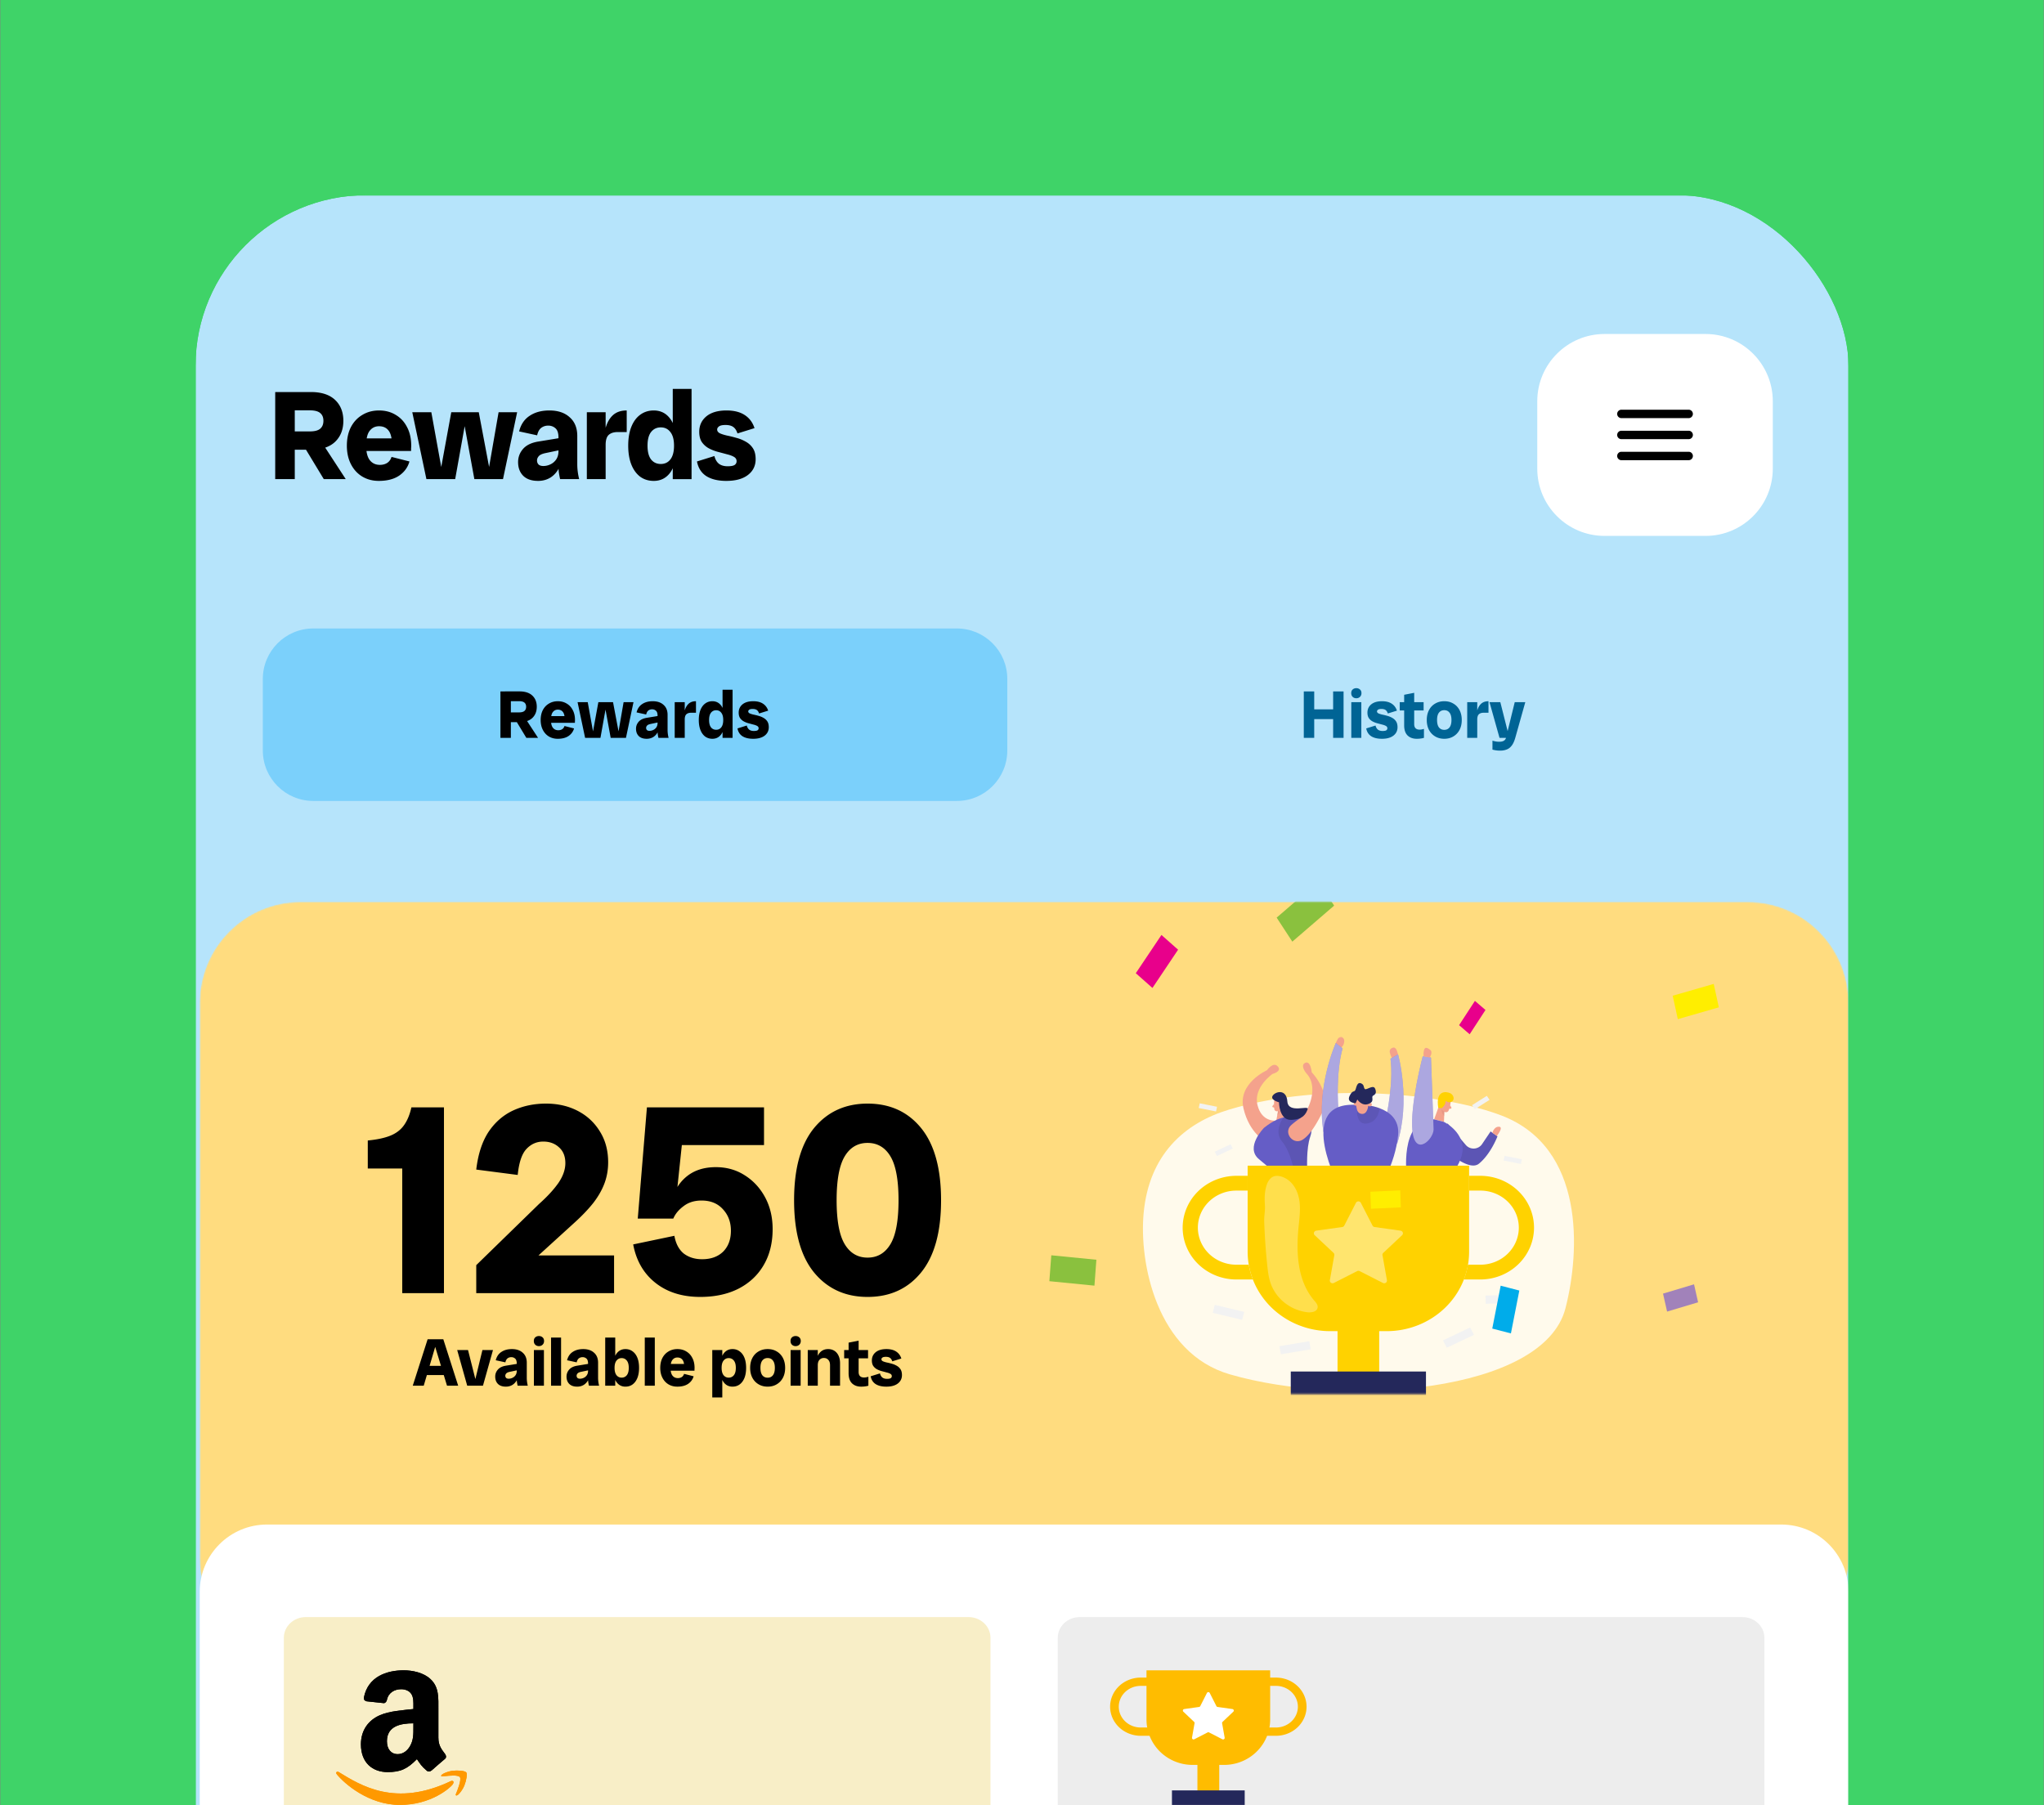 <svg xmlns="http://www.w3.org/2000/svg" width="1294" height="1143" fill="none"><rect width="100%" height="100%" fill="#808080" stroke="none"/><g clip-path="url(#a)"><path fill="#3FD368" d="M.213 0h1293.6v1143H.213z"/><g clip-path="url(#b)"><mask id="c" width="1048" height="2270" x="123" y="123" maskUnits="userSpaceOnUse" style="mask-type:luminance"><path fill="#fff" d="M1170.24 123.568H123.78V2392.99h1046.46V123.568Z"/></mask><g mask="url(#c)"><path fill="#B6E4FB" d="M1170.24 123.568H123.78V2392.99h1046.46V123.568Z"/><path fill="#7BD0FB" d="M605.739 397.922H198.338c-17.648 0-31.954 14.311-31.954 31.964v45.282c0 17.653 14.306 31.963 31.954 31.963h407.401c17.647 0 31.953-14.31 31.953-31.963v-45.282c0-17.653-14.306-31.964-31.953-31.964Z"/><path fill="#000" d="M319.706 457.247v-6.18h8.776c1.619 0 2.784-.298 3.494-.895.738-.626 1.108-1.521 1.108-2.685 0-1.164-.37-2.046-1.108-2.642-.71-.597-1.875-.895-3.494-.895h-8.776v-6.18h9.16c3.55 0 6.263.882 8.137 2.643 1.875 1.76 2.812 4.12 2.812 7.074 0 2.954-.937 5.327-2.812 7.117-1.874 1.761-4.587 2.643-8.137 2.643h-9.16Zm-2.897 9.93V437.77h6.603v29.407h-6.603Zm16.402 0-7.711-12.743h6.817l8.308 12.743h-7.414Zm19.847.596c-2.102 0-3.977-.498-5.624-1.491-1.619-.994-2.883-2.387-3.792-4.177-.909-1.79-1.363-3.865-1.363-6.222 0-2.387.454-4.475 1.363-6.265.938-1.79 2.23-3.167 3.877-4.134 1.648-.993 3.522-1.492 5.624-1.492 2.13 0 4.005.499 5.624 1.492 1.647.967 2.925 2.344 3.834 4.134.938 1.761 1.406 3.849 1.406 6.265 0 .312-.014.61-.042.895v.895h-18.15v-4.262h13.463l-1.747 2.472c0-2.387-.383-4.078-1.15-5.072-.739-.993-1.818-1.491-3.238-1.491-1.306 0-2.357.511-3.152 1.534-.796.994-1.193 2.672-1.193 5.029 0 2.216.411 3.849 1.235 4.901.824 1.052 1.96 1.577 3.408 1.577.938 0 1.747-.213 2.429-.639.71-.456 1.207-1.138 1.491-2.046l6.05 1.534c-.54 1.961-1.69 3.551-3.451 4.773-1.761 1.194-4.062 1.79-6.902 1.79Zm17.357-.596-4.771-22.588h6.433l4.09 22.588h-5.752Zm4.261 0 4.132-22.588h5.368l-4.047 22.588h-5.453Zm11.929 0-4.133-22.588h5.624l4.261 22.588h-5.752Zm4.26 0 3.92-22.588h6.263l-4.772 22.588h-5.411Zm25.97 0a29.655 29.655 0 0 1-.426-2.259 20.518 20.518 0 0 1-.128-2.259v-9.546c0-1.479-.34-2.515-1.022-3.111-.682-.597-1.491-.895-2.429-.895-.908 0-1.704.255-2.385.767-.653.511-1.108 1.35-1.364 2.514l-6.092-1.321c.596-2.357 1.789-4.121 3.579-5.285 1.789-1.193 4.004-1.79 6.646-1.79 2.897 0 5.184.768 6.859 2.302 1.704 1.505 2.556 3.609 2.556 6.307v9.547c0 1.675.213 3.353.639 5.029h-6.433Zm-7.413.596c-2.215 0-3.903-.583-5.07-1.747-1.134-1.164-1.704-2.698-1.704-4.603 0-1.675.554-3.153 1.662-4.432 1.137-1.308 2.883-2.144 5.24-2.514l8.563-1.407v4.006l-6.262 1.321c-1.079.227-1.816.568-2.216 1.023-.397.456-.596.938-.596 1.449 0 .541.17.994.511 1.364.37.341.911.511 1.619.511a5.41 5.41 0 0 0 2.386-.554 4.827 4.827 0 0 0 1.96-1.662c.511-.767.766-1.691.766-2.77h1.449c0 2.046-.368 3.822-1.108 5.327-.708 1.505-1.688 2.672-2.939 3.495-1.249.797-2.669 1.193-4.261 1.193Zm17.715-.596v-22.588h6.348v22.588h-6.348Zm5.496-10.143c0-2.643.256-4.931.767-6.862.512-1.96 1.35-3.481 2.514-4.56 1.164-1.079 2.727-1.62 4.686-1.62v7.288h-3.025c-1.307 0-2.313.312-3.024.938-.711.626-1.066 1.76-1.066 3.409l-.852 1.407Zm18.36 10.739c-1.733 0-3.254-.468-4.559-1.406-1.278-.967-2.274-2.331-2.982-4.091-.711-1.79-1.065-3.921-1.065-6.393 0-2.501.354-4.632 1.065-6.393.708-1.76 1.704-3.111 2.982-4.049 1.305-.966 2.826-1.449 4.559-1.449 2.271 0 4.09.882 5.453 2.643 1.39 1.76 2.088 4.291 2.088 7.586v3.324c0 3.268-.698 5.796-2.088 7.586-1.363 1.761-3.182 2.642-5.453 2.642Zm2.386-5.71c1.363 0 2.442-.512 3.238-1.535.823-1.052 1.235-2.599 1.235-4.645 0-2.046-.412-3.58-1.235-4.603-.796-1.052-1.875-1.577-3.238-1.577s-2.458.525-3.281 1.577c-.796 1.023-1.193 2.557-1.193 4.603s.397 3.593 1.193 4.645c.823 1.023 1.918 1.535 3.281 1.535Zm4.047 5.114v-5.924l.81-5.37-.81-5.029v-14.149h6.348v30.472h-6.348Zm19.38.596c-2.812 0-5.07-.54-6.774-1.619-1.675-1.079-2.727-2.728-3.153-4.944l5.879-1.832c.315 1.193.839 2.075 1.577 2.642.74.541 1.704.81 2.897.81 1.108 0 1.89-.142 2.343-.427.455-.311.682-.737.682-1.278 0-.653-.312-1.151-.938-1.492-.596-.341-1.376-.626-2.343-.852-.937-.256-1.944-.525-3.025-.81a14.416 14.416 0 0 1-3.067-1.193 6.887 6.887 0 0 1-2.343-2.088c-.597-.882-.895-2.046-.895-3.495 0-2.131.796-3.865 2.386-5.2 1.619-1.334 3.893-2.003 6.816-2.003 2.53 0 4.575.512 6.135 1.535 1.593 1.023 2.7 2.501 3.324 4.432l-5.752 1.79c-.312-.994-.78-1.718-1.406-2.174-.623-.455-1.504-.681-2.641-.681-1.023 0-1.747.157-2.173.468-.426.312-.639.669-.639 1.066 0 .54.314.967.937 1.278.626.285 1.435.541 2.428.767.996.2 2.032.456 3.111.768 1.107.285 2.159.711 3.152 1.278a6.727 6.727 0 0 1 2.429 2.216c.625.938.937 2.174.937 3.708 0 2.216-.865 3.993-2.599 5.327-1.731 1.335-4.159 2.003-7.285 2.003Z"/><path fill="#006495" d="M843.971 467.177V437.77h6.603v29.407h-6.603Zm-18.576 0V437.77h6.604v29.407h-6.604Zm2.897-11.848v-6.18h19.385v6.18h-19.385Zm27.176 11.848v-22.588h6.348v22.588h-6.348Zm3.196-25.06c-.938 0-1.72-.298-2.344-.895-.596-.596-.894-1.377-.894-2.344 0-.993.298-1.76.894-2.301.624-.567 1.406-.852 2.344-.852.908 0 1.675.285 2.3.852.623.541.938 1.308.938 2.301 0 .967-.315 1.748-.938 2.344-.625.597-1.392.895-2.3.895Zm16.184 25.656c-2.812 0-5.07-.54-6.774-1.619-1.678-1.079-2.727-2.728-3.153-4.944l5.88-1.832c.311 1.193.836 2.075 1.576 2.642.737.541 1.704.81 2.897.81 1.108 0 1.888-.141 2.343-.426.453-.312.682-.738.682-1.279 0-.653-.314-1.151-.937-1.492-.597-.341-1.38-.626-2.344-.852-.937-.256-1.946-.525-3.025-.81a14.313 14.313 0 0 1-3.067-1.193 6.869 6.869 0 0 1-2.343-2.088c-.597-.882-.895-2.046-.895-3.495 0-2.131.794-3.865 2.386-5.2 1.619-1.334 3.89-2.003 6.817-2.003 2.526 0 4.572.512 6.135 1.535 1.589 1.023 2.697 2.501 3.323 4.432l-5.752 1.79c-.314-.994-.783-1.718-1.406-2.174-.626-.455-1.507-.681-2.641-.681-1.023 0-1.747.157-2.173.468-.426.312-.639.669-.639 1.066 0 .541.311.967.937 1.278.623.285 1.433.541 2.429.767.993.2 2.029.456 3.11.768 1.107.285 2.156.711 3.152 1.278a6.768 6.768 0 0 1 2.429 2.216c.623.938.937 2.174.937 3.708 0 2.216-.868 3.993-2.599 5.327-1.733 1.335-4.162 2.003-7.285 2.003Zm22.101 0c-2.471 0-4.431-.711-5.88-2.131-1.419-1.419-2.13-3.55-2.13-6.392v-19.349l6.348-1.236v19.86c0 1.138.298 2.003.895 2.6.596.567 1.435.852 2.514.852a7.13 7.13 0 0 0 1.406-.128l1.363-.34v5.668c-.653.2-1.35.341-2.088.426-.711.114-1.52.17-2.428.17Zm-10.822-17.942v-5.242h15.125v5.242h-15.125Zm28.196 17.942c-2.157 0-4.074-.498-5.751-1.491-1.675-.994-2.983-2.374-3.92-4.134-.937-1.79-1.406-3.878-1.406-6.265 0-2.387.469-4.475 1.406-6.265.937-1.79 2.245-3.167 3.92-4.134 1.677-.993 3.594-1.492 5.751-1.492 2.189 0 4.106.499 5.752 1.492 1.677.967 2.982 2.344 3.919 4.134.938 1.79 1.406 3.878 1.406 6.265 0 2.387-.468 4.475-1.406 6.265-.937 1.76-2.242 3.14-3.919 4.134-1.646.993-3.563 1.491-5.752 1.491Zm0-5.668c1.422 0 2.53-.511 3.323-1.534.826-1.052 1.236-2.613 1.236-4.688 0-2.075-.41-3.623-1.236-4.645-.793-1.053-1.901-1.577-3.323-1.577-1.419 0-2.54.524-3.365 1.577-.794 1.022-1.193 2.57-1.193 4.645 0 2.075.399 3.636 1.193 4.688.825 1.023 1.946 1.534 3.365 1.534Zm14.536 5.072v-22.588h6.348v22.588h-6.348Zm5.496-10.143c0-2.643.256-4.931.767-6.862.511-1.96 1.35-3.481 2.514-4.56 1.163-1.079 2.726-1.62 4.686-1.62v7.288h-3.025c-1.307 0-2.314.312-3.025.938-.711.626-1.065 1.76-1.065 3.409l-.852 1.407Zm15.378 18.24a18.02 18.02 0 0 1-2.557-.17 21.391 21.391 0 0 1-2.343-.469v-5.668c.597.17 1.249.327 1.96.469.708.141 1.462.213 2.258.213 1.305 0 2.301-.213 2.982-.64a2.867 2.867 0 0 0 1.361-1.832l5.541-22.588h6.689l-6.348 22.588c-.626 2.187-1.406 3.865-2.343 5.029-.911 1.164-1.976 1.96-3.196 2.386-1.192.456-2.529.682-4.004.682Zm-.426-8.097-6.348-22.588h6.859l5.709 22.588h-6.22Z"/><mask id="d" width="1045" height="480" x="126" y="571" maskUnits="userSpaceOnUse" style="mask-type:luminance"><path fill="#fff" d="M1106.34 571.059H190.349c-35.294 0-63.906 28.621-63.906 63.927v351.6c0 35.304 28.612 63.924 63.906 63.924h915.991c35.29 0 63.9-28.62 63.9-63.924v-351.6c0-35.306-28.61-63.927-63.9-63.927Z"/></mask><g mask="url(#d)"><path fill="#FFDC7F" d="M1106.34 571.059H190.349c-35.294 0-63.906 28.621-63.906 63.927v351.6c0 35.304 28.612 63.924 63.906 63.924h915.991c35.29 0 63.9-28.62 63.9-63.924v-351.6c0-35.306-28.61-63.927-63.9-63.927Z"/><path fill="#000" d="M254.648 818.777v-88.646l5.794-28.98h20.621v117.626h-26.415Zm-21.813-78.929v-17.729c5.908-.568 10.679-1.59 14.315-3.069 3.635-1.478 6.476-3.636 8.521-6.478 2.158-2.954 3.749-6.763 4.771-11.421l3.749 38.697h-31.356Zm98.492 63.757-29.822-2.557 39.707-38.698c5.226-4.658 9.316-9.091 12.27-13.296 2.953-4.318 4.43-8.524 4.43-12.615 0-4.318-1.363-7.672-4.09-10.058-2.613-2.387-5.907-3.58-9.884-3.58-4.203 0-7.782 1.59-10.736 4.773-2.84 3.068-4.658 8.524-5.453 16.365l-26.244-3.409c1.136-9.661 3.692-17.559 7.668-23.696 4.09-6.137 9.26-10.684 15.508-13.638 6.362-2.954 13.349-4.432 20.961-4.432 7.499 0 14.202 1.534 20.11 4.603 5.907 3.068 10.565 7.386 13.974 12.956 3.522 5.569 5.283 12.103 5.283 19.604 0 4.773-.796 9.262-2.386 13.467-1.591 4.206-3.976 8.354-7.158 12.445-3.181 3.977-7.157 8.127-11.929 12.444l-32.209 29.322Zm-29.822 15.172v-17.729l12.099-6.137h75.154v23.866h-87.253Zm141.785 2.386c-11.362 0-20.791-2.953-28.289-8.864-7.499-5.911-12.214-14.035-14.145-24.378l26.074-5.455c.908 5 2.897 8.75 5.964 11.251 3.18 2.387 7.043 3.58 11.589 3.58 5.565 0 9.996-1.59 13.292-4.773 3.294-3.295 4.942-7.727 4.942-13.297 0-5.455-1.704-10.002-5.112-13.638-3.297-3.636-7.784-5.455-13.463-5.455-4.546 0-8.351 1.194-11.418 3.58-3.068 2.272-5.227 4.888-6.476 7.842h-22.495l5.794-70.405h74.131v23.866h-65.099l14.656-15.002-5.453 51.824h-2.897c1.475-7.045 4.657-12.615 9.543-16.706 4.884-4.092 11.133-6.137 18.746-6.137 6.817 0 12.893 1.704 18.234 5.114 5.454 3.409 9.77 8.068 12.952 13.979 3.179 5.91 4.772 12.615 4.772 20.115 0 8.865-1.933 16.536-5.794 23.014-3.75 6.364-9.091 11.307-16.02 14.831-6.816 3.41-14.826 5.114-24.028 5.114Zm105.951 0c-14.089 0-25.392-5.17-33.913-15.513-8.406-10.342-12.611-25.57-12.611-45.686s4.205-35.344 12.611-45.687c8.521-10.343 19.824-15.513 33.913-15.513 14.2 0 25.506 5.17 33.913 15.513 8.406 10.343 12.61 25.571 12.61 45.687 0 20.116-4.204 35.344-12.61 45.686-8.407 10.343-19.713 15.513-33.913 15.513Zm0-24.889c6.249 0 11.077-2.842 14.485-8.523 3.408-5.682 5.113-14.946 5.113-27.787 0-12.842-1.705-22.106-5.113-27.787-3.408-5.682-8.236-8.524-14.485-8.524-6.25 0-11.077 2.842-14.486 8.524-3.408 5.681-5.112 14.945-5.112 27.787 0 12.841 1.704 22.105 5.112 27.787 3.409 5.681 8.236 8.523 14.486 8.523Zm-266.248 81.103-8.947-29.407h6.604l9.415 29.407h-7.072Zm-21.686 0 9.416-29.407h6.22l-8.691 29.407h-6.945Zm6.519-6.734v-5.839h15.678v5.839h-15.678Zm27.96 6.734-6.348-22.588h6.859l5.709 22.588h-6.22Zm4.132 0 5.496-22.588h6.689l-6.348 22.588h-5.837Zm27.778 0a29.173 29.173 0 0 1-.426-2.259 20.518 20.518 0 0 1-.128-2.259v-9.546c0-1.478-.341-2.515-1.022-3.111-.682-.597-1.491-.895-2.429-.895-.909 0-1.704.255-2.386.767-.653.511-1.107 1.35-1.363 2.514l-6.092-1.321c.596-2.357 1.789-4.121 3.578-5.285 1.79-1.193 4.005-1.79 6.647-1.79 2.897 0 5.183.768 6.859 2.302 1.704 1.505 2.556 3.609 2.556 6.307v9.547c0 1.675.213 3.353.639 5.029h-6.433Zm-7.413.596c-2.215 0-3.906-.583-5.07-1.747-1.136-1.164-1.704-2.698-1.704-4.603 0-1.675.554-3.153 1.661-4.432 1.137-1.308 2.883-2.144 5.241-2.514l8.563-1.407v4.006l-6.263 1.322c-1.079.226-1.817.567-2.215 1.022-.398.456-.596.938-.596 1.449 0 .541.17.994.511 1.364.369.341.909.512 1.619.512.823 0 1.619-.184 2.386-.555a4.825 4.825 0 0 0 1.959-1.662c.512-.767.767-1.691.767-2.77h1.449c0 2.046-.37 3.822-1.108 5.327-.71 1.505-1.69 2.672-2.94 3.495-1.249.797-2.67 1.193-4.26 1.193Zm17.715-.596v-22.588h6.348v22.588h-6.348Zm3.195-25.06c-.937 0-1.718-.298-2.343-.895-.596-.596-.895-1.377-.895-2.344 0-.993.299-1.76.895-2.301.625-.567 1.406-.852 2.343-.852.909 0 1.676.285 2.301.852.625.541.937 1.308.937 2.301 0 .967-.312 1.748-.937 2.344-.625.597-1.392.895-2.301.895Zm7.664 25.06v-30.472h6.348v30.472h-6.348Zm23.981 0a29.173 29.173 0 0 1-.426-2.259 20.518 20.518 0 0 1-.128-2.259v-9.546c0-1.478-.341-2.515-1.022-3.111-.682-.597-1.491-.895-2.429-.895-.909 0-1.704.255-2.386.767-.653.511-1.107 1.35-1.363 2.514l-6.092-1.321c.596-2.357 1.789-4.121 3.578-5.285 1.79-1.193 4.005-1.79 6.647-1.79 2.897 0 5.183.768 6.859 2.302 1.704 1.505 2.556 3.609 2.556 6.307v9.547c0 1.675.213 3.353.639 5.029h-6.433Zm-7.413.596c-2.216 0-3.906-.583-5.07-1.747-1.136-1.164-1.704-2.698-1.704-4.603 0-1.675.554-3.153 1.661-4.432 1.137-1.308 2.883-2.144 5.241-2.514l8.563-1.407v4.006l-6.263 1.322c-1.079.226-1.818.567-2.215 1.022-.398.456-.597.938-.597 1.449 0 .541.171.994.512 1.364.369.341.909.512 1.619.512a5.41 5.41 0 0 0 2.385-.555 4.821 4.821 0 0 0 1.96-1.662c.512-.767.767-1.691.767-2.77h1.449c0 2.046-.37 3.822-1.108 5.327-.71 1.505-1.69 2.672-2.94 3.495-1.249.797-2.67 1.193-4.26 1.193Zm30.497 0c-2.245 0-4.063-.881-5.453-2.642-1.393-1.79-2.089-4.318-2.089-7.586v-3.324c0-3.295.696-5.825 2.089-7.586 1.39-1.761 3.208-2.643 5.453-2.643 1.76 0 3.28.483 4.559 1.45 1.304.937 2.314 2.288 3.024 4.048.709 1.761 1.066 3.892 1.066 6.393 0 2.472-.357 4.603-1.066 6.393-.71 1.76-1.72 3.124-3.024 4.091-1.279.938-2.799 1.406-4.559 1.406Zm-12.782-.596v-30.472h6.348v14.149l-.81 5.029.81 5.37v5.924h-6.348Zm10.396-5.114c1.363 0 2.455-.512 3.281-1.535.822-1.052 1.235-2.599 1.235-4.645 0-2.046-.413-3.58-1.235-4.603-.826-1.052-1.918-1.577-3.281-1.577-1.337 0-2.415.525-3.238 1.577-.824 1.023-1.236 2.557-1.236 4.603s.412 3.593 1.236 4.645c.823 1.023 1.901 1.535 3.238 1.535Zm14.651 5.114v-30.472h6.348v30.472h-6.348Zm20.572.596c-2.101 0-3.975-.498-5.624-1.491-1.619-.994-2.883-2.387-3.791-4.177-.908-1.79-1.364-3.865-1.364-6.222 0-2.387.456-4.475 1.364-6.265.937-1.79 2.228-3.167 3.877-4.134 1.648-.993 3.522-1.492 5.623-1.492 2.13 0 4.005.499 5.624 1.492 1.648.967 2.926 2.344 3.834 4.134.938 1.761 1.406 3.849 1.406 6.265 0 .312-.013.61-.042.895v.895h-18.15v-4.262h13.463l-1.747 2.472c0-2.387-.383-4.078-1.15-5.072-.737-.993-1.818-1.491-3.238-1.491-1.307 0-2.356.511-3.152 1.534-.797.994-1.193 2.672-1.193 5.029 0 2.216.412 3.849 1.235 4.901.823 1.052 1.96 1.577 3.408 1.577.938 0 1.747-.213 2.429-.639.711-.456 1.206-1.138 1.491-2.046l6.05 1.534c-.541 1.961-1.691 3.551-3.451 4.774-1.76 1.193-4.061 1.789-6.902 1.789Zm34.938 0c-2.245 0-4.063-.881-5.453-2.642-1.393-1.79-2.088-4.318-2.088-7.586v-3.324c0-3.295.695-5.825 2.088-7.586 1.39-1.761 3.208-2.643 5.453-2.643 1.76 0 3.281.483 4.559 1.45 1.304.937 2.314 2.288 3.025 4.048.708 1.761 1.065 3.892 1.065 6.393 0 2.472-.357 4.603-1.065 6.393-.711 1.76-1.721 3.124-3.025 4.091-1.278.938-2.799 1.406-4.559 1.406Zm-12.781 6.862v-30.046h6.348v5.924l-.81 5.37.81 5.029v13.723h-6.348Zm10.395-12.572c1.364 0 2.455-.512 3.281-1.535.823-1.052 1.235-2.599 1.235-4.645 0-2.046-.412-3.58-1.235-4.603-.826-1.052-1.917-1.577-3.281-1.577-1.336 0-2.415.525-3.238 1.577-.825 1.023-1.235 2.557-1.235 4.603s.41 3.593 1.235 4.645c.823 1.023 1.902 1.535 3.238 1.535Zm24.663 5.71c-2.16 0-4.077-.498-5.752-1.491-1.675-.994-2.982-2.373-3.919-4.134-.938-1.79-1.406-3.878-1.406-6.265 0-2.387.468-4.475 1.406-6.265.937-1.79 2.244-3.167 3.919-4.134 1.675-.993 3.592-1.492 5.752-1.492 2.186 0 4.103.499 5.751 1.492 1.675.967 2.983 2.344 3.92 4.134.937 1.79 1.406 3.878 1.406 6.265 0 2.387-.469 4.475-1.406 6.265-.937 1.761-2.245 3.14-3.92 4.134-1.648.993-3.565 1.491-5.751 1.491Zm0-5.668c1.419 0 2.527-.511 3.323-1.534.823-1.052 1.235-2.613 1.235-4.688 0-2.075-.412-3.623-1.235-4.645-.796-1.053-1.904-1.577-3.323-1.577-1.42 0-2.543.524-3.366 1.577-.796 1.022-1.193 2.57-1.193 4.645 0 2.075.397 3.636 1.193 4.688.823 1.023 1.946 1.534 3.366 1.534Zm14.536 5.072v-22.588h6.348v22.588h-6.348Zm3.195-25.06c-.937 0-1.72-.298-2.343-.895-.597-.596-.895-1.377-.895-2.344 0-.993.298-1.76.895-2.301.623-.567 1.406-.852 2.343-.852.908 0 1.675.285 2.301.852.623.541.937 1.308.937 2.301 0 .967-.314 1.748-.937 2.344-.626.597-1.393.895-2.301.895Zm21.765 25.06v-12.956c0-1.505-.37-2.642-1.107-3.41-.711-.796-1.633-1.193-2.77-1.193s-2.074.397-2.812 1.193c-.71.768-1.065 1.905-1.065 3.41h-1.107c0-2.187.311-4.036.937-5.54.626-1.535 1.504-2.699 2.641-3.495 1.164-.797 2.527-1.194 4.09-1.194 1.478 0 2.783.355 3.92 1.066 1.137.711 2.016 1.734 2.641 3.068.653 1.335.98 2.941.98 4.816v14.235h-6.348Zm-14.102 0v-22.588h6.348v22.588h-6.348Zm33.868.596c-2.471 0-4.431-.711-5.879-2.13-1.42-1.42-2.131-3.551-2.131-6.393v-19.349l6.348-1.236v19.86c0 1.138.299 2.003.895 2.6.597.567 1.435.852 2.514.852.511 0 .98-.042 1.406-.127.455-.115.908-.227 1.363-.341v5.668c-.652.2-1.35.341-2.088.426-.711.115-1.52.17-2.428.17Zm-10.821-17.942v-5.242h15.124v5.242h-15.124Zm26.704 17.942c-2.812 0-5.07-.54-6.774-1.619-1.675-1.079-2.726-2.728-3.152-4.944l5.879-1.832c.314 1.193.839 2.075 1.576 2.642.741.541 1.704.81 2.897.81 1.108 0 1.891-.141 2.344-.426.455-.312.681-.738.681-1.279 0-.653-.311-1.151-.937-1.492-.597-.341-1.377-.626-2.343-.852-.938-.256-1.944-.525-3.025-.81a14.424 14.424 0 0 1-3.068-1.193 6.886 6.886 0 0 1-2.343-2.088c-.596-.882-.895-2.046-.895-3.495 0-2.131.797-3.865 2.386-5.199 1.619-1.335 3.893-2.004 6.817-2.004 2.53 0 4.575.512 6.135 1.535 1.592 1.023 2.7 2.501 3.323 4.432l-5.752 1.79c-.311-.993-.78-1.718-1.405-2.173-.624-.456-1.505-.682-2.642-.682-1.022 0-1.747.157-2.173.468-.426.312-.639.669-.639 1.066 0 .541.314.967.937 1.278.626.285 1.436.541 2.429.768.996.199 2.032.455 3.11.767 1.108.285 2.16.711 3.153 1.278a6.724 6.724 0 0 1 2.428 2.216c.626.938.937 2.174.937 3.708 0 2.216-.865 3.993-2.598 5.327-1.731 1.335-4.16 2.003-7.286 2.003Z"/><mask id="e" width="286" height="227" x="717" y="656" maskUnits="userSpaceOnUse" style="mask-type:luminance"><path fill="#fff" d="M1002.49 656.295H717.575v226.409h284.915V656.295Z"/></mask><g mask="url(#e)"><path fill="#FFFAEC" d="M778.027 702.573c-28.299 8.526-50.619 28.591-54.027 65.605-2.913 31.194 8.137 88.537 54.571 102.012 72.509 21.048 198.678 11.888 212.487-41.851 9.352-36.425 12.242-101.658-40.303-121.957-35.662-13.758-112.057-22.068-172.728-3.809Z"/><path fill="#655DC6" d="m916.395 711.336 11.556 13.627a6.39 6.39 0 0 0 2.415 1.756c.938.391 1.96.559 2.98.49a6.588 6.588 0 0 0 2.881-.884 6.265 6.265 0 0 0 2.136-2.065l5.293-7.86 4.351 3.079s-4.244 11.23-11.732 17.306c-7.488 6.073-26.369-13.311-26.369-13.311l6.489-12.138Z"/><path fill="#000" d="m916.395 711.336 11.556 13.627a6.39 6.39 0 0 0 2.415 1.756c.938.391 1.96.559 2.98.49a6.588 6.588 0 0 0 2.881-.884 6.265 6.265 0 0 0 2.136-2.065l5.293-7.86 4.351 3.079s-4.244 11.23-11.732 17.306c-7.488 6.073-26.369-13.311-26.369-13.311l6.489-12.138Z" opacity=".09"/><path fill="#F4A28C" d="M918.389 697.595a20.49 20.49 0 0 1-1.331 5.615c-.197.418-.559.74-1.007.9-.444.16-.94.141-1.371-.048a3.936 3.936 0 0 1-1.773-1.324 3.735 3.735 0 0 1-.743-2.035l-.504-3.138a2.986 2.986 0 0 1 .504-1.811 3.177 3.177 0 0 1 1.496-1.201c2.234-1.066 5.041.935 4.729 3.042Z"/><path fill="#F4A28C" d="m911.756 698.09-3.855 10.631 6.236 1.63.301-8.385-2.682-3.876Zm6.314 1.654.74 1.468a.554.554 0 0 1 .058.269.545.545 0 0 1-.29.45.573.573 0 0 1-.274.067h-1.39l1.156-2.254Z"/><path fill="#CE8172" d="M914.448 703.798a4.141 4.141 0 0 1-1.826-1.534 6.3 6.3 0 0 0 1.64 4.454l.186-2.92Z" opacity=".31"/><path fill="#FFD200" d="m910.529 701.457 2.149.186s2.66-1.869 2.495-4.613c0 0 2.156 1.761 4.079.357 1.922-1.404.913-4.382-1.409-5.327-2.322-.943-9.159-1.993-7.314 9.397Z"/><path fill="#655DC6" d="m907.895 708.729 6.236 1.619s11.652 5.615 11.857 16.845c.206 11.233-15.217 26.823-15.217 26.823l-20.096-8.535s-5.283-37.125 17.22-36.752Z"/><path fill="#F4A28C" d="M944.804 717.239s.972-4.006 4.175-3.838c3.206.167-1.387 5.812-1.387 5.812l-2.788-1.974Z"/><path fill="#655DC6" d="m907.56 715.049-1.64-45.447-5.217-.823s-8.302 31.322-6.497 47.552c1.808 16.229 13.354 5.026 13.354-1.282Z"/><path fill="#fff" d="m907.56 715.049-1.64-45.447-5.217-.823s-8.302 31.322-6.497 47.552c1.808 16.229 13.354 5.026 13.354-1.282Z" opacity=".46"/><path fill="#F4A28C" d="M905.102 669.536s2.263-3.314.312-4.792c-1.952-1.481-3.185-1.873-3.816-.104a10.57 10.57 0 0 0-.322 4.182l3.826.714Zm-98.429 27.515a19.113 19.113 0 0 0 .088 5.314 1.612 1.612 0 0 0 .732 1.018 1.7 1.7 0 0 0 1.268.207 3.71 3.71 0 0 0 1.882-.865 3.53 3.53 0 0 0 1.089-1.716l1.089-2.807a2.787 2.787 0 0 0-.09-1.745 2.88 2.88 0 0 0-1.124-1.371c-1.826-1.311-4.798.007-4.934 1.965Z"/><path fill="#F4A28C" d="m812.625 698.745 1.36 10.418-6.012.317 1.427-7.711 3.225-3.024Z"/><path fill="#F4A28C" d="M810.108 699.907s.069-1.236 1.02-1.114c.953.123.876 1.873-.437 2.03l-.583-.916Zm-3.557-.845-.969 1.207a.486.486 0 0 0-.104.234.519.519 0 0 0 .404.581l1.263.269-.594-2.291Z"/><path fill="#F4A28C" d="M807.975 709.528s-9.189 1.31-11.915-9.922c-2.73-11.23 9.586-19.653 9.586-19.653s6.204-1.582 3.261-4.762c-2.942-3.183-6.798 2.424-6.798 2.424s-18.647 8.281-14.898 24.172c3.749 15.891 14.004 20.966 14.004 20.966l6.76-13.225Z"/><path fill="#CE8172" d="M809.009 703.444a3.927 3.927 0 0 0 1.941-1.058 6.016 6.016 0 0 1-2.407 3.743l.466-2.685Z" opacity=".31"/><path fill="#655DC6" d="M800.214 714.085s-12.286 12.429-3.145 19.916c9.138 7.488 13.489 11.728 13.489 11.728l16.997-5.167s-.749-13.326 1.941-20.963c2.689-7.637-1.798-12.026-6.372-12.215-4.575-.187-11.439-2.48-22.91 6.701Z"/><path fill="#000" d="M812.593 707.525s-6.583 8.526-.922 15.265c5.661 6.736 7.925 20.196 7.925 20.196l7.953-2.424s-.378-12.522 1.1-17.783a47.213 47.213 0 0 0 1.68-6.84c.232-2.293-9.45-10.042-9.45-10.042l-8.286 1.628Z" opacity=".09"/><path fill="#F4A28C" d="M824.844 721.49c-6.111 4.014-12.763-4.334-7.333-9.173a38.105 38.105 0 0 1 4.854-3.743c6.111-3.875 12.714-20.225 4.857-28.751 0 0-4.498-5.157-.972-6.84 3.525-1.686 4.167 5.961 4.167 5.961s12.946 13.262 6.537 25.811c-3.477 6.786-7.469 13.683-12.11 16.735Z"/><path fill="#24285B" d="M809.688 697.93s.069 11.363 7.674 11.14c7.604-.227 9.373-3.801 10.47-6.731 1.097-2.928-12.278 3.108-12.851-4.979-.572-8.087-7.496-6.318-9.274-3.604-1.776 2.715 3.981 4.174 3.981 4.174Z"/><path fill="#F4A28C" d="M848.436 663.505c.367.299 1.552-1.113 1.707-1.422a5.46 5.46 0 0 0 .817-3.622c-.205-.768-1.02-1.937-1.944-1.966a2.855 2.855 0 0 0-1.422.57 2.689 2.689 0 0 0-.897 1.209 21.479 21.479 0 0 0-1.06 2.16c-.242.674.125.938.65 1.359.711.58 1.43 1.142 2.149 1.712Z"/><path fill="#655DC6" d="M847.19 701.028s-1.63-21.714 2.777-37.248l-4.33-3.343s-12.538 27.955-7.769 56.312l9.322-15.721Z"/><path fill="#F4A28C" d="M881.848 670.266c-.466.279-1.222-1.423-1.291-1.665-.378-1.329-1.292-2.81-.397-4.185.266-.359.62-.652 1.033-.852.41-.197.865-.298 1.326-.29.972.189 1.555 1.217 1.827 2.051.293.746.538 1.507.737 2.282.136.712-.263.935-.844 1.255l-2.391 1.404Z"/><path fill="#655DC6" d="M877.503 707.562s4.854-21.256 2.785-37.24l4.798-2.715s8.236 29.396-.671 56.81l-6.912-16.855Z"/><path fill="#fff" d="M847.19 701.028s-1.63-21.714 2.777-37.248l-4.33-3.343s-12.538 27.955-7.769 56.312l9.322-15.721Zm30.313 6.534s4.854-21.256 2.785-37.24l4.798-2.715s8.236 29.396-.671 56.81l-6.912-16.855Z" opacity=".46"/><path fill="#655DC6" d="M885.089 718.765c-1.835 18.718-12.217 34.356-12.217 34.356l-24.998-1.367s-27.195-51.53 7.77-52.268h6.934c1.571.072 3.136.253 4.681.543.777.139 1.611.317 2.495.533 1.257.309 2.492.692 3.701 1.151 6.226 2.33 12.606 7.149 11.634 17.052Z"/><path fill="#24285B" d="m874.241 758.96-1.369-5.839-24.998-1.367-.682 7.206h27.049Z"/><path fill="#000" d="M873.479 701.697c-.583 3.619-2.04 7.354-5.488 8.87-7.575 3.324-8.537-3.892-8.537-3.892-.969-1.46 0-4.23 1.545-6.907l5.392.16s.309 0 .863.083c.777.141 1.613.319 2.497.532 1.265.309 2.511.695 3.728 1.154Z" opacity=".08"/><path fill="#F4A28C" d="M858.19 698.508c.285 1.018.506 2.049.66 3.09.205 1.422.913 3.508 3.305 3.687 3.69.279 4.047-5.325 4.047-5.325s1.72-5.402-2.271-5.719c-3.603-.28-6.974-.402-5.741 4.267Z"/><path fill="#F4A28C" d="M866.002 700.165s0-1.694 1.555-1.779c1.553-.083 1.262 3.146-1.555 1.779Zm-6.768-.218s.359-1.657-1.116-2.059c-1.478-.403-1.933 2.77 1.116 2.059Z"/><path fill="#24285B" d="M858.192 698.514s-5.951-.216-3.776-4.68c2.176-4.465 3.087-1.367 3.971-4.68.884-3.311 1.943-4.078 3.885-2.89 1.943 1.188.516 4.248 3.176 3.161 2.66-1.084 4.447-2.029 5.206.115.756 2.141.359 3.236-1.331 4.163-1.689.927 1.408 3.604-2.914 5.25-4.321 1.649-7.128-2.807-7.128-2.807l-1.089 2.368Z"/><path fill="#FFD200" d="M930.052 738.05v54.431a48.711 48.711 0 0 1-3.96 19.28c-2.622 6.113-6.473 11.667-11.324 16.344-4.854 4.677-10.619 8.385-16.962 10.913a53.83 53.83 0 0 1-20.005 3.814h-35.702a53.903 53.903 0 0 1-19.998-3.828 52.392 52.392 0 0 1-16.954-10.912c-4.854-4.678-8.701-10.229-11.327-16.339a48.763 48.763 0 0 1-3.97-19.272V738.05h140.202Z"/><path fill="#FFD200" d="M873.13 829.458h-26.369v47.786h26.369v-47.786Z"/><path fill="#24285B" d="M902.74 868.403h-85.589v15.817h85.589v-15.817Z"/><path fill="#FFD200" d="M790.558 800.763h-8.361c-6.372-.123-12.44-2.648-16.9-7.035-4.463-4.384-6.961-10.282-6.961-16.424 0-6.14 2.498-12.037 6.961-16.424 4.46-4.384 10.528-6.912 16.9-7.035h7.653v-9.357h-7.653c-8.931.144-17.446 3.665-23.712 9.805-6.262 6.14-9.772 14.402-9.772 23.011s3.51 16.874 9.772 23.011c6.266 6.14 14.781 9.661 23.712 9.808h10.947a49.016 49.016 0 0 1-2.586-9.36Zm147.104-56.275h-7.652v9.357h7.652c6.372.123 12.441 2.651 16.901 7.035 4.463 4.387 6.96 10.284 6.96 16.424 0 6.142-2.497 12.04-6.96 16.424-4.46 4.387-10.529 6.912-16.901 7.035h-8.361a49.013 49.013 0 0 1-2.585 9.36h10.946c8.934-.147 17.449-3.668 23.712-9.808 6.263-6.137 9.772-14.402 9.772-23.011s-3.509-16.871-9.772-23.011c-6.263-6.14-14.778-9.661-23.712-9.805Z"/><path fill="#fff" d="M802.232 800.827c.455 4.371.969 8.797 2.631 12.905 1.864 4.552 4.958 8.542 8.957 11.557 3.999 3.013 8.763 4.944 13.798 5.589 2.602.301 6.002-.309 6.508-2.808.36-1.739-.972-3.332-2.186-4.68-10.76-12.644-11.46-30.546-9.828-46.795.514-5.127 1.203-10.295.62-15.411-.583-5.12-2.622-10.295-6.691-13.628-2.825-2.322-7.972-4.437-11.256-1.806a9.65 9.65 0 0 0-2.817 4.398c-1.486 4.222-1.456 8.668-1.185 13.103.216 3.425-.554 6.627-.447 10.079.306 9.16.937 18.326 1.896 27.497Z" opacity=".3"/><path fill="#F2F2F2" d="m787.667 830.638-18.634-4.454-1.3 5.051 18.634 4.453 1.3-5.05Zm41.198 18.56-18.917 3.165.924 5.127 18.917-3.164-.924-5.128Zm101.887-8.691-17.23 8.158 2.38 4.67 17.234-8.159-2.384-4.669ZM779.063 724.481l-10.052 4.76 1.39 2.72 10.049-4.757-1.387-2.723Zm-8.574-23.717-10.968-2.178-.636 2.97 10.968 2.178.636-2.97Zm192.999 33.259-10.968-2.179-.633 2.97 10.967 2.179.634-2.97Zm-22.215-40.168-9.362 5.919 1.725 2.535 9.365-5.918-1.728-2.536Zm18.32 125.857-19.191.615.179 5.199 19.19-.612-.178-5.202Z"/><path fill="#fff" d="m861.529 761.61 7.362 14.365c.123.248.306.461.535.626.229.162.496.269.775.311l16.453 2.302c.323.045.626.176.876.378.248.202.435.469.536.767.101.301.114.621.034.924a1.663 1.663 0 0 1-.476.805l-11.906 11.174a1.664 1.664 0 0 0-.505 1.497l2.817 15.779c.056.309.018.629-.104.919a1.69 1.69 0 0 1-.591.73 1.777 1.777 0 0 1-.9.317 1.79 1.79 0 0 1-.94-.186l-14.715-7.488a1.788 1.788 0 0 0-1.632 0l-14.712 7.488c-.29.146-.615.21-.939.186a1.784 1.784 0 0 1-.903-.317 1.677 1.677 0 0 1-.591-.73 1.617 1.617 0 0 1-.101-.919l2.817-15.779a1.665 1.665 0 0 0-.064-.807 1.705 1.705 0 0 0-.442-.69l-11.908-11.174a1.704 1.704 0 0 1-.477-.805 1.635 1.635 0 0 1 .035-.924c.101-.298.287-.565.538-.767a1.79 1.79 0 0 1 .876-.378l16.453-2.302c.28-.042.546-.149.775-.311.226-.165.41-.378.535-.626l7.363-14.365a1.69 1.69 0 0 1 .639-.687c.277-.168.596-.256.924-.256.324 0 .644.088.921.256.277.167.501.404.642.687Z" opacity=".43"/></g><path fill="#FE0" d="m1062.18 645.292 25.97-7.485-3.24-14.829-25.97 7.488 3.24 14.826ZM867.917 765.328l18.913-.868-.375-10.772-18.914.871.376 10.769Z"/><path fill="#E8008B" d="m729.581 625.535 16.235-24.223-10.537-9.328-16.234 24.221 10.536 9.33Zm204.146 8.191-10.015 15.377 6.689 5.756 10.014-15.377-6.688-5.756Z"/><path fill="#8AC13E" d="m664.32 811.207 28.545 2.818 1.224-16.403-28.542-2.818-1.227 16.403Z"/><path fill="#A182BA" d="m1072.45 813.189-19.64 5.878 2.58 11.379 19.63-5.878-2.57-11.379Z"/><path fill="#8AC13E" d="m818.134 596.214 26.47-22.809-9.924-15.209-26.468 22.809 9.922 15.209Z"/><path fill="#00ACEA" d="m950.036 814.057-5.326 27.15 11.812 3.058 5.323-27.148-11.809-3.06Z"/></g><path fill="#fff" d="M1127.64 965.277H169.047c-23.529 0-42.604 19.081-42.604 42.623v1153.35c0 23.54 19.075 42.62 42.604 42.62h958.593c23.53 0 42.6-19.08 42.6-42.62V1007.9c0-23.542-19.07-42.623-42.6-42.623Z"/><path fill="#F8EEC7" d="M625.651 1300.86c-8.438 0-15.281-6.43-15.281-14.37 0-7.94 6.843-14.37 15.281-14.37.469 0 .932.02 1.39.06v-235.24c0-7.21-6.22-13.06-13.891-13.06H193.591c-7.673 0-13.893 5.85-13.893 13.06v235.24c.458-.04.921-.06 1.389-.06 8.441 0 15.283 6.43 15.283 14.37 0 7.94-6.842 14.37-15.283 14.37-.468 0-.931-.02-1.389-.06v135.94h27.812c.478-7.29 6.918-13.06 14.791-13.06s14.312 5.77 14.79 13.06H277.9c.478-7.29 6.917-13.06 14.79-13.06 7.873 0 14.312 5.77 14.79 13.06h39.885c.478-7.29 6.917-13.06 14.79-13.06 7.873 0 14.312 5.77 14.79 13.06h39.882c.48-7.29 6.918-13.06 14.792-13.06 7.871 0 14.312 5.77 14.789 13.06h39.883c.479-7.29 6.917-13.06 14.791-13.06 7.871 0 14.313 5.77 14.789 13.06h39.883c.479-7.29 6.918-13.06 14.792-13.06 7.871 0 14.312 5.77 14.788 13.06h41.707V1300.8c-.458.04-.921.06-1.39.06Z"/><path fill="#F90" d="M285.358 1127.75c-35.168 16.74-56.994 2.73-70.965-5.78-.865-.53-2.334.13-1.06 1.59 4.655 5.65 19.909 19.25 39.82 19.25 19.925 0 31.778-10.87 33.261-12.77 1.473-1.88.433-2.92-1.056-2.29Zm9.877-5.46c-.944-1.23-5.742-1.46-8.762-1.09-3.025.36-7.564 2.21-7.17 3.32.203.42.616.23 2.694.04 2.083-.21 7.919-.94 9.135.65 1.222 1.6-1.861 9.23-2.424 10.46-.544 1.23.208 1.54 1.23.72 1.008-.81 2.832-2.93 4.057-5.94 1.216-3.01 1.958-7.22 1.24-8.16Z"/><path fill="#000" fill-rule="evenodd" d="M261.71 1093.58c0 4.39.111 8.06-2.109 11.96-1.791 3.17-4.629 5.12-7.8 5.12-4.328 0-6.849-3.3-6.849-8.17 0-9.61 8.608-11.35 16.758-11.35v2.44Zm11.367 27.48c-.745.67-1.823.72-2.663.27-3.742-3.1-4.408-4.55-6.469-7.51-6.183 6.31-10.559 8.2-18.581 8.2-9.481 0-16.869-5.86-16.869-17.58 0-9.15 4.963-15.38 12.017-18.43 6.12-2.69 14.666-3.17 21.198-3.91v-1.46c0-2.68.206-5.85-1.364-8.17-1.379-2.08-4.011-2.93-6.326-2.93-4.296 0-8.133 2.2-9.068 6.77-.191 1.01-.936 2.01-1.95 2.06l-10.94-1.17c-.919-.21-1.934-.96-1.68-2.37 2.521-13.25 14.49-17.25 25.208-17.25 5.485 0 12.651 1.46 16.98 5.61 5.485 5.12 4.962 11.96 4.962 19.4v17.57c0 5.28 2.188 7.6 4.249 10.45.729 1.02.888 2.24-.032 3-2.299 1.92-6.389 5.49-8.64 7.49l-.032-.04Z" clip-rule="evenodd"/><path fill="#F90" d="M285.358 1127.75c-35.168 16.74-56.994 2.73-70.965-5.78-.865-.53-2.334.13-1.06 1.59 4.655 5.65 19.909 19.25 39.82 19.25 19.925 0 31.778-10.87 33.261-12.77 1.473-1.88.433-2.92-1.056-2.29Zm9.877-5.46c-.944-1.23-5.742-1.46-8.762-1.09-3.025.36-7.564 2.21-7.17 3.32.203.42.616.23 2.694.04 2.083-.21 7.919-.94 9.135.65 1.222 1.6-1.861 9.23-2.424 10.46-.544 1.23.208 1.54 1.23.72 1.008-.81 2.832-2.93 4.057-5.94 1.216-3.01 1.958-7.22 1.24-8.16Z"/><path fill="#000" fill-rule="evenodd" d="M261.71 1093.58c0 4.39.111 8.06-2.109 11.96-1.791 3.17-4.629 5.12-7.8 5.12-4.328 0-6.849-3.3-6.849-8.17 0-9.61 8.608-11.35 16.758-11.35v2.44Zm11.367 27.48c-.745.67-1.823.72-2.663.27-3.742-3.1-4.408-4.55-6.469-7.51-6.183 6.31-10.559 8.2-18.581 8.2-9.481 0-16.869-5.86-16.869-17.58 0-9.15 4.963-15.38 12.017-18.43 6.12-2.69 14.666-3.17 21.198-3.91v-1.46c0-2.68.206-5.85-1.364-8.17-1.379-2.08-4.011-2.93-6.326-2.93-4.296 0-8.133 2.2-9.068 6.77-.191 1.01-.936 2.01-1.95 2.06l-10.94-1.17c-.919-.21-1.934-.96-1.68-2.37 2.521-13.25 14.49-17.25 25.208-17.25 5.485 0 12.651 1.46 16.98 5.61 5.485 5.12 4.962 11.96 4.962 19.4v17.57c0 5.28 2.188 7.6 4.249 10.45.729 1.02.888 2.24-.032 3-2.299 1.92-6.389 5.49-8.64 7.49l-.032-.04Z" clip-rule="evenodd"/><path fill="#EDEDED" d="M1115.6 1300.86c-8.44 0-15.28-6.43-15.28-14.37 0-7.94 6.84-14.37 15.28-14.37.47 0 .93.02 1.39.06v-235.24c0-7.21-6.22-13.06-13.89-13.06H683.537c-7.672 0-13.892 5.85-13.892 13.06v235.24c.458-.04.922-.06 1.39-.06 8.439 0 15.282 6.43 15.282 14.37 0 7.94-6.843 14.37-15.282 14.37-.468 0-.932-.02-1.39-.06v135.94h27.813c.476-7.29 6.918-13.06 14.789-13.06 7.873 0 14.312 5.77 14.791 13.06h40.81c.476-7.29 6.915-13.06 14.789-13.06 7.873 0 14.312 5.77 14.791 13.06h39.883c.479-7.29 6.918-13.06 14.792-13.06 7.873 0 14.312 5.77 14.788 13.06h39.883c.48-7.29 6.918-13.06 14.792-13.06 7.871 0 14.312 5.77 14.789 13.06h39.883c.479-7.29 6.917-13.06 14.791-13.06 7.871 0 14.311 5.77 14.791 13.06h39.88c.48-7.29 6.92-13.06 14.79-13.06 7.87 0 14.31 5.77 14.79 13.06h41.71V1300.8c-.46.04-.92.06-1.39.06Z"/><path fill="#EDEDED" d="M1083.85 1057.58H702.781v345.45h381.069v-345.45Z"/><path fill="#FFBC00" d="M804.109 1057.58v31.11c.005 3.78-.745 7.53-2.21 11.02a28.593 28.593 0 0 1-6.324 9.34 28.998 28.998 0 0 1-9.474 6.24 29.291 29.291 0 0 1-11.173 2.18h-19.936c-3.834 0-7.629-.74-11.17-2.19a29.13 29.13 0 0 1-9.469-6.23 28.852 28.852 0 0 1-6.324-9.34 28.392 28.392 0 0 1-2.218-11.02v-31.11h78.298Z"/><path fill="#FFBC00" d="M771.868 1110.56h-13.817v27.65h13.817v-27.65Z"/><path fill="#24285B" d="M787.989 1133.6h-46.058v9.21h46.058v-9.21Z"/><path fill="#FFBC00" d="M726.641 1093.79h-4.769c-3.632-.07-7.093-1.49-9.636-3.95-2.543-2.46-3.968-5.78-3.968-9.22 0-3.45 1.425-6.77 3.968-9.23 2.543-2.46 6.004-3.88 9.636-3.95h4.365v-5.25h-4.365c-5.091.08-9.948 2.05-13.518 5.5-3.571 3.45-5.573 8.09-5.573 12.93 0 4.83 2.002 9.47 5.573 12.92 3.57 3.45 8.427 5.42 13.518 5.5h6.242a27.068 27.068 0 0 1-1.473-5.25Zm81.406-31.6h-4.364v5.25h4.364c3.632.07 7.094 1.49 9.637 3.95s3.967 5.78 3.967 9.23c0 3.44-1.424 6.76-3.967 9.22-2.543 2.46-6.005 3.88-9.637 3.95h-4.769a26.995 26.995 0 0 1-1.472 5.25h6.241c5.094-.08 9.948-2.05 13.519-5.5 3.571-3.45 5.573-8.09 5.573-12.92 0-4.84-2.002-9.48-5.573-12.93-3.571-3.45-8.425-5.42-13.519-5.5Z"/><path fill="#fff" d="m765.856 1071.94 4.21 8.3c.069.15.176.27.306.36.13.1.282.16.442.18l9.41 1.33c.184.03.357.11.501.22.144.12.25.27.306.45a.91.91 0 0 1 .021.53.914.914 0 0 1-.271.46l-6.812 6.46c-.114.11-.202.25-.253.4a.938.938 0 0 0-.034.46l1.611 9.12a.953.953 0 0 1-.397.95c-.152.11-.33.17-.517.19-.186.01-.372-.03-.537-.11l-8.415-4.33a1.068 1.068 0 0 0-.466-.11c-.162 0-.325.04-.466.11l-8.417 4.33c-.165.08-.351.12-.538.11a1.062 1.062 0 0 1-.513-.19.953.953 0 0 1-.397-.95l1.611-9.12a.94.94 0 0 0-.038-.46.962.962 0 0 0-.253-.4l-6.808-6.46a.902.902 0 0 1-.272-.46.918.918 0 0 1 .019-.53.983.983 0 0 1 .306-.45c.144-.11.317-.19.503-.22l9.408-1.33a.92.92 0 0 0 .445-.18c.13-.09.234-.21.306-.36l4.21-8.3c.082-.16.207-.3.367-.39a.98.98 0 0 1 .527-.15c.187 0 .368.05.527.15.158.09.285.23.368.39Z"/><path fill="#000" d="M179.663 284.744v-11.587h16.456c3.035 0 5.219-.559 6.55-1.678 1.385-1.172 2.077-2.85 2.077-5.034 0-2.184-.692-3.836-2.077-4.954-1.331-1.119-3.515-1.678-6.55-1.678h-16.456v-11.587h17.175c6.657 0 11.742 1.651 15.257 4.954 3.515 3.303 5.272 7.725 5.272 13.265 0 5.54-1.757 9.989-5.272 13.345-3.515 3.303-8.6 4.954-15.257 4.954h-17.175Zm-5.432 18.619v-55.137h12.382v55.137h-12.382Zm30.755 0-14.459-23.893h12.781l15.577 23.893h-13.899Zm34.815 1.119c-3.94 0-7.455-.932-10.544-2.797-3.036-1.865-5.405-4.475-7.11-7.831-1.704-3.356-2.556-7.245-2.556-11.667 0-4.475.852-8.39 2.556-11.747 1.758-3.356 4.181-5.939 7.27-7.751 3.088-1.864 6.603-2.797 10.544-2.797 3.994 0 7.509.933 10.545 2.797 3.089 1.812 5.485 4.395 7.189 7.751 1.758 3.303 2.636 7.219 2.636 11.747 0 .586-.026 1.145-.08 1.678v1.678h-34.03v-7.991h25.243l-3.275 4.635c0-4.475-.719-7.645-2.157-9.509-1.384-1.865-3.408-2.797-6.071-2.797-2.45 0-4.42.959-5.911 2.877-1.491 1.864-2.237 5.007-2.237 9.429 0 4.155.772 7.219 2.317 9.19 1.544 1.971 3.674 2.956 6.39 2.956 1.758 0 3.276-.399 4.554-1.198 1.331-.853 2.263-2.131 2.796-3.836l11.343 2.877c-1.012 3.676-3.169 6.659-6.471 8.95-3.301 2.237-7.615 3.356-12.941 3.356Zm30.149-1.119-8.947-42.352h12.062l7.669 42.352H269.95Zm7.988 0 7.749-42.352h10.065l-7.589 42.352h-10.225Zm22.367 0-7.749-42.352h10.545l7.988 42.352h-10.784Zm7.988 0 7.35-42.352h11.742l-8.947 42.352h-10.145Zm46.299 0a54.334 54.334 0 0 1-.799-4.235 38.529 38.529 0 0 1-.239-4.235v-17.9c0-2.77-.639-4.715-1.917-5.833-1.278-1.119-2.796-1.678-4.554-1.678-1.704 0-3.195.479-4.473 1.438-1.225.959-2.077 2.53-2.556 4.715l-11.424-2.478c1.119-4.421 3.355-7.724 6.711-9.908 3.355-2.238 7.509-3.357 12.461-3.357 5.432 0 9.719 1.439 12.861 4.316 3.196 2.823 4.793 6.765 4.793 11.826v17.9c0 3.143.4 6.286 1.199 9.429h-12.063Zm-13.899 1.119c-4.154 0-7.323-1.092-9.506-3.276-2.131-2.185-3.196-5.061-3.196-8.631 0-3.143 1.039-5.913 3.116-8.31 2.13-2.451 5.405-4.022 9.825-4.715l16.057-2.637v7.512l-11.743 2.477c-2.024.426-3.408 1.065-4.154 1.918-.745.852-1.118 1.758-1.118 2.717 0 1.012.319 1.864.958 2.557.693.639 1.705.958 3.036.958 1.544 0 3.035-.346 4.473-1.038 1.491-.693 2.716-1.732 3.675-3.117.959-1.438 1.438-3.17 1.438-5.194h2.716c0 3.836-.692 7.165-2.077 9.989-1.331 2.823-3.169 5.007-5.512 6.552-2.343 1.492-5.006 2.238-7.988 2.238Zm30.819-1.119v-42.352h11.902v42.352h-11.902Zm10.305-19.018c0-4.955.479-9.243 1.437-12.866.959-3.676 2.53-6.526 4.714-8.55 2.184-2.024 5.113-3.037 8.787-3.037v13.665h-5.671c-2.451 0-4.341.586-5.673 1.758-1.331 1.172-1.997 3.303-1.997 6.393l-1.597 2.637Zm32.025 20.137c-3.248 0-6.097-.879-8.547-2.637-2.397-1.811-4.261-4.369-5.592-7.671-1.331-3.357-1.997-7.352-1.997-11.987 0-4.688.666-8.683 1.997-11.986 1.331-3.303 3.195-5.834 5.592-7.592 2.45-1.811 5.299-2.717 8.547-2.717 4.261 0 7.669 1.652 10.225 4.955 2.61 3.303 3.915 8.044 3.915 14.224v6.233c0 6.126-1.305 10.867-3.915 14.223-2.556 3.303-5.964 4.955-10.225 4.955Zm4.474-10.708c2.556 0 4.58-.959 6.071-2.877 1.544-1.971 2.316-4.874 2.316-8.71 0-3.836-.772-6.712-2.316-8.63-1.491-1.971-3.515-2.957-6.071-2.957-2.556 0-4.607.986-6.151 2.957-1.491 1.918-2.237 4.794-2.237 8.63 0 3.836.746 6.739 2.237 8.71 1.544 1.918 3.595 2.877 6.151 2.877Zm7.589 9.589v-11.107l1.517-10.069-1.517-9.429v-26.53h11.902v57.135h-11.902Zm33.942 1.119c-5.273 0-9.506-1.012-12.702-3.037-3.142-2.024-5.112-5.114-5.911-9.269l11.024-3.436c.586 2.237 1.571 3.889 2.956 4.954 1.384 1.012 3.195 1.518 5.432 1.518 2.077 0 3.541-.266 4.393-.799.852-.586 1.278-1.385 1.278-2.397 0-1.225-.586-2.158-1.757-2.797-1.119-.639-2.583-1.172-4.394-1.598a618.6 618.6 0 0 0-5.671-1.518 26.864 26.864 0 0 1-5.752-2.238 12.902 12.902 0 0 1-4.393-3.915c-1.119-1.652-1.678-3.836-1.678-6.553 0-3.995 1.491-7.245 4.473-9.749 3.036-2.504 7.296-3.756 12.782-3.756 4.739 0 8.574.959 11.503 2.877 2.982 1.918 5.059 4.688 6.231 8.311l-10.785 3.356c-.585-1.865-1.464-3.223-2.636-4.075-1.171-.853-2.822-1.279-4.952-1.279-1.918 0-3.276.293-4.074.879-.799.586-1.199 1.252-1.199 1.998 0 1.012.586 1.811 1.758 2.397 1.171.533 2.689 1.012 4.553 1.438 1.864.373 3.808.853 5.831 1.439a23.742 23.742 0 0 1 5.912 2.397 12.638 12.638 0 0 1 4.553 4.155c1.172 1.758 1.758 4.076 1.758 6.952 0 4.156-1.625 7.485-4.873 9.989-3.249 2.504-7.802 3.756-13.66 3.756Z"/><path fill="#fff" d="M1079.71 211.468h-63.91c-23.526 0-42.601 19.08-42.601 42.618v42.618c0 23.537 19.075 42.618 42.601 42.618h63.91c23.53 0 42.6-19.081 42.6-42.618v-42.618c0-23.538-19.07-42.618-42.6-42.618Z"/><mask id="f" width="65" height="65" x="1015" y="243" maskUnits="userSpaceOnUse" style="mask-type:luminance"><path fill="#fff" d="M1079.71 243.431h-63.91v63.928h63.91v-63.928Z"/></mask><g mask="url(#f)"><path fill="#000" d="M1026.45 291.377h42.61c1.46 0 2.66-1.199 2.66-2.664s-1.2-2.664-2.66-2.664h-42.61a2.672 2.672 0 0 0-2.66 2.664c0 1.465 1.2 2.664 2.66 2.664Zm0-13.319h42.61c1.46 0 2.66-1.198 2.66-2.663 0-1.465-1.2-2.664-2.66-2.664h-42.61a2.672 2.672 0 0 0-2.66 2.664c0 1.465 1.2 2.663 2.66 2.663Zm-2.66-15.981c0 1.465 1.2 2.663 2.66 2.663h42.61c1.46 0 2.66-1.198 2.66-2.663 0-1.465-1.2-2.664-2.66-2.664h-42.61a2.672 2.672 0 0 0-2.66 2.664Z"/></g></g></g></g><defs><clipPath id="a"><path fill="#fff" d="M.213 0h1293.6v1143H.213z"/></clipPath><clipPath id="b"><rect width="1046.46" height="2269.42" x="123.78" y="123.568" fill="#fff" rx="108.122"/></clipPath></defs></svg>